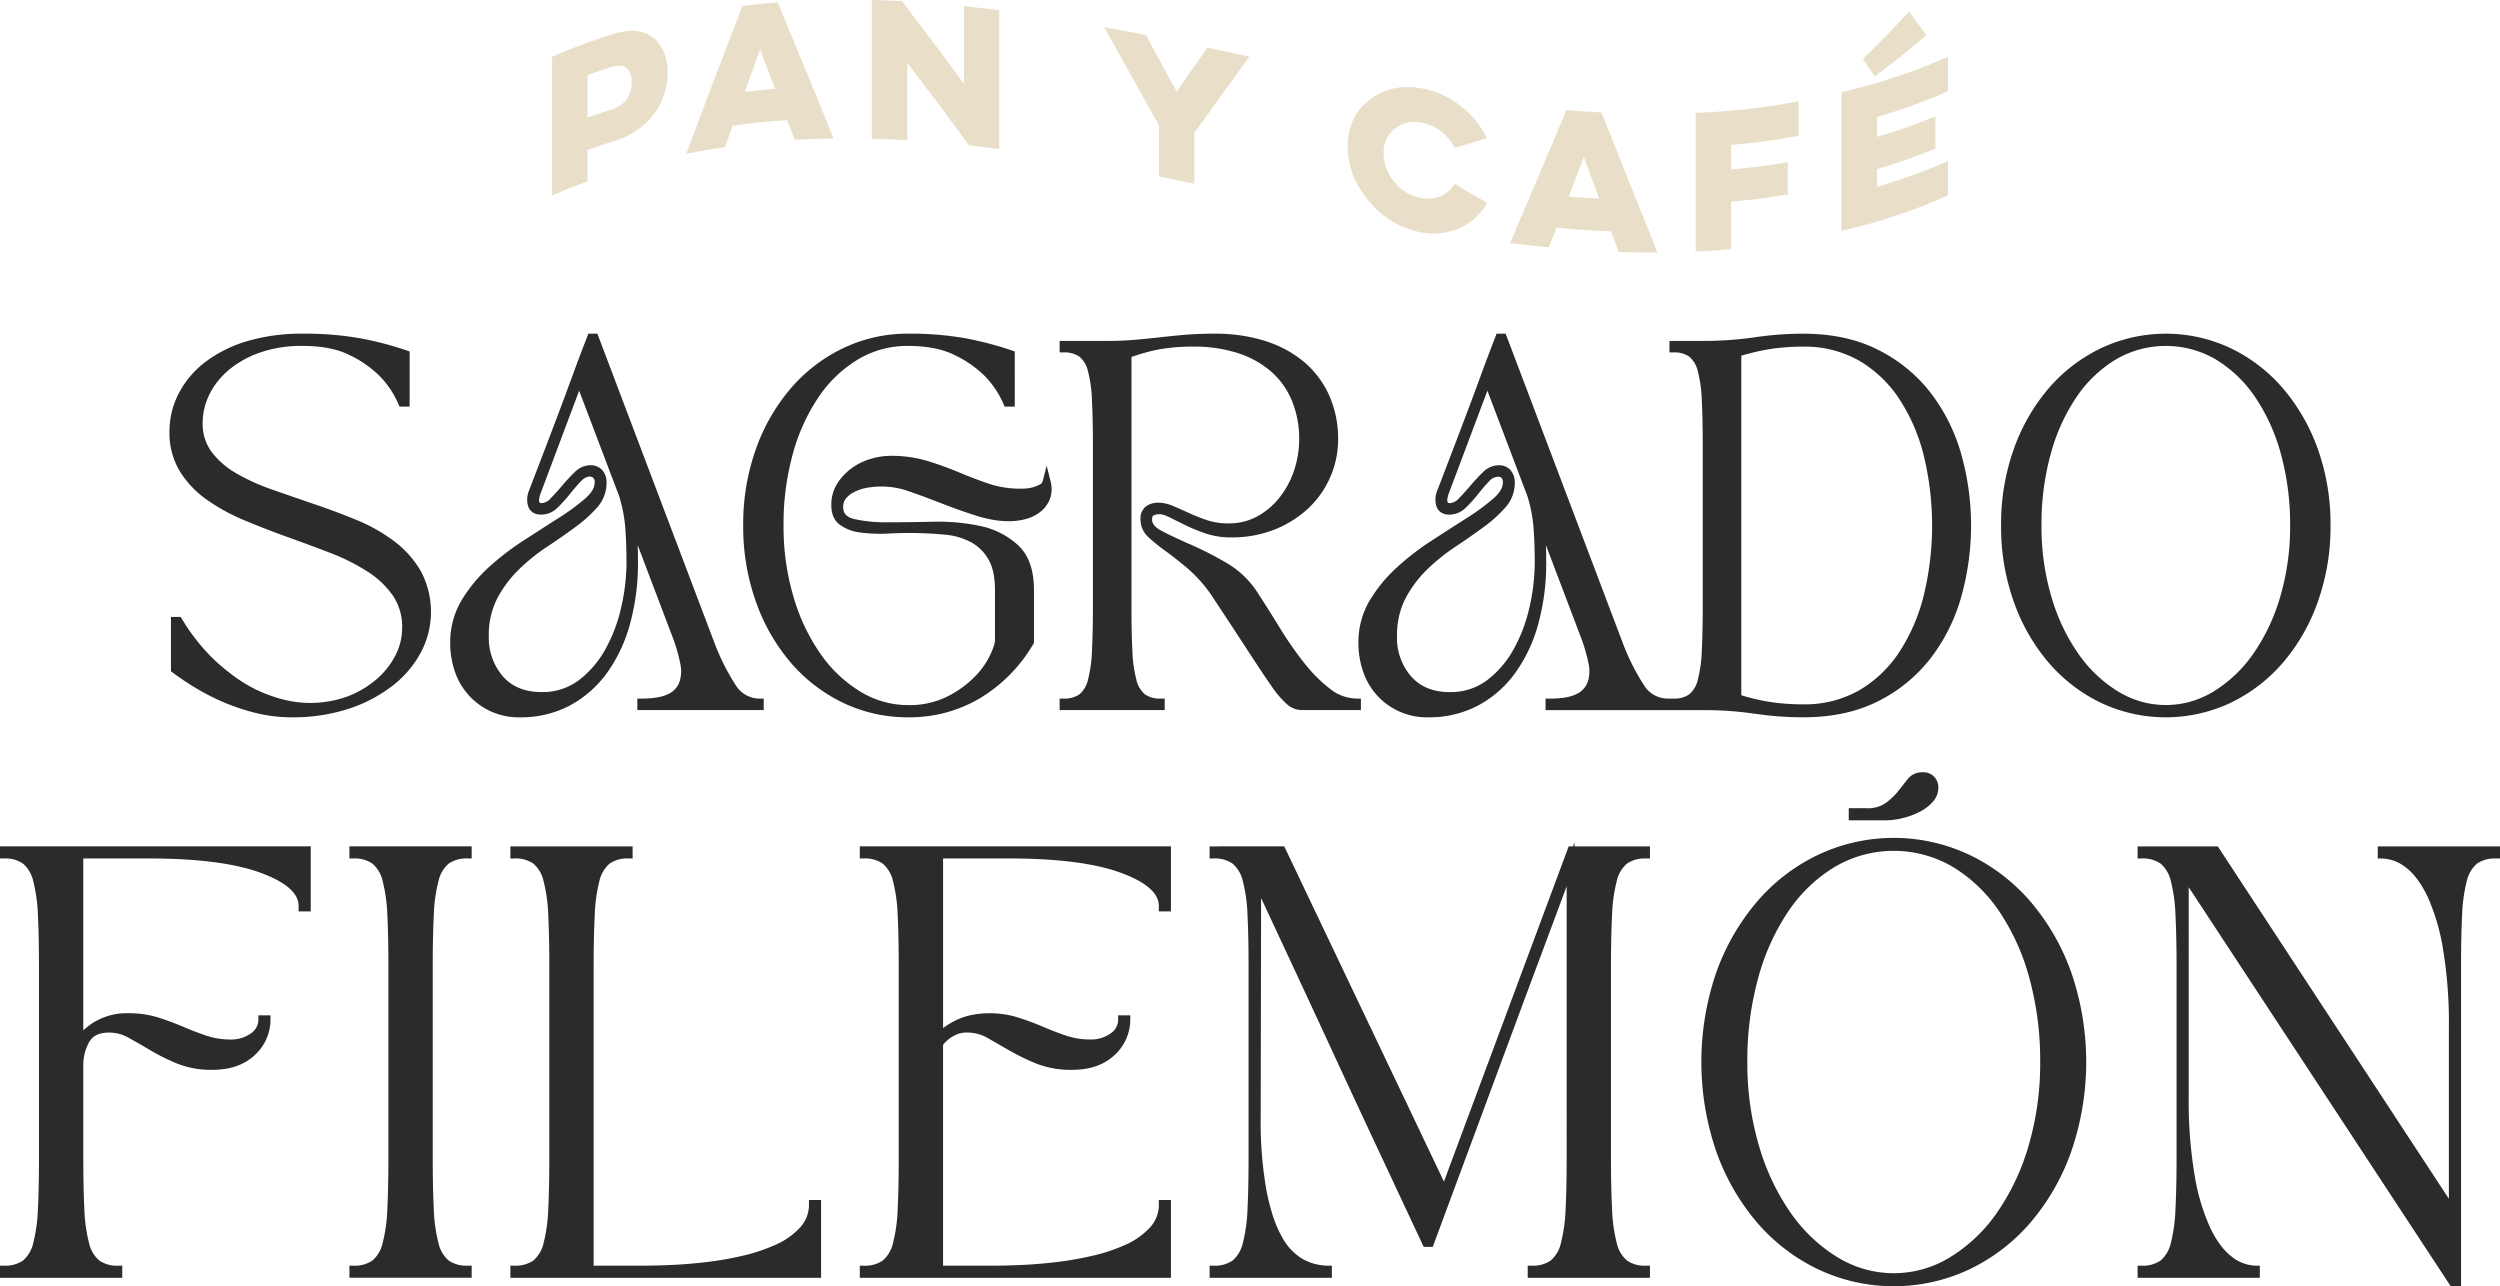 <svg xmlns="http://www.w3.org/2000/svg" xmlns:xlink="http://www.w3.org/1999/xlink" id="Grupo_20" data-name="Grupo 20" width="790.205" height="406.563" viewBox="0 0 790.205 406.563"><defs><clipPath id="clip-path"><rect id="Rect&#xE1;ngulo_112" data-name="Rect&#xE1;ngulo 112" width="790.205" height="406.563" fill="none"></rect></clipPath></defs><g id="Grupo_19" data-name="Grupo 19" clip-path="url(#clip-path)"><path id="Trazado_2892" data-name="Trazado 2892" d="M98.556,138.046a27.391,27.391,0,0,0-.138-25.65,32.187,32.187,0,0,0-8.49-9.439,53.462,53.462,0,0,0-11.862-6.667c-4.408-1.808-8.887-3.487-13.318-4.983Q58.013,89,51.515,86.728A66.017,66.017,0,0,1,40.14,81.582a26.142,26.142,0,0,1-7.805-6.758,14.946,14.946,0,0,1-2.831-9.18,20.385,20.385,0,0,1,2.056-8.834,23.789,23.789,0,0,1,6.022-7.749,31.4,31.4,0,0,1,9.887-5.6,39.7,39.7,0,0,1,13.67-2.152c5.941,0,10.89.949,14.7,2.842a34.918,34.918,0,0,1,9.318,6.386A28.813,28.813,0,0,1,91.4,59.735l.318.758h3.211V43.062l-.837-.29a107,107,0,0,0-14.448-3.817,99.111,99.111,0,0,0-18.507-1.51,60.169,60.169,0,0,0-17.9,2.453,41.3,41.3,0,0,0-13.186,6.715,29.741,29.741,0,0,0-8.208,9.9A26.157,26.157,0,0,0,19.017,68.38a23.446,23.446,0,0,0,3.332,12.65,31.147,31.147,0,0,0,8.676,9.036A62.44,62.44,0,0,0,43.093,96.59c4.406,1.834,8.958,3.594,13.521,5.231s9.048,3.3,13.45,5a63.707,63.707,0,0,1,11.6,5.842,27.99,27.99,0,0,1,7.972,7.583A17.441,17.441,0,0,1,92.556,130.5a18.927,18.927,0,0,1-2.141,8.676,25.182,25.182,0,0,1-6.036,7.563,31.165,31.165,0,0,1-9.132,5.377,34.557,34.557,0,0,1-20.583.87,45.972,45.972,0,0,1-8.158-2.994,45.266,45.266,0,0,1-7-4.225,70.76,70.76,0,0,1-5.932-4.865,61.655,61.655,0,0,1-10.631-13.324l-.361-.608h-3.1v17.171l.493.369a84.972,84.972,0,0,0,7.341,4.918,71.046,71.046,0,0,0,8.9,4.549A67.521,67.521,0,0,0,46.4,157.347,46.751,46.751,0,0,0,57.6,158.7a56.657,56.657,0,0,0,18.211-2.755A45.869,45.869,0,0,0,89.675,148.6a32.9,32.9,0,0,0,8.881-10.558" transform="translate(34.551 68.032)" fill="#2b2b2a"></path><path id="Trazado_2893" data-name="Trazado 2893" d="M88.375,154.951a35.059,35.059,0,0,0,11.718-10.3,48.218,48.218,0,0,0,7.276-15.524,72.094,72.094,0,0,0,2.5-19.521c0-1.87-.031-3.645-.079-5.31l11.143,29.371a51.812,51.812,0,0,1,2.276,7.924,10.971,10.971,0,0,1-.234,5.958,6.711,6.711,0,0,1-3.5,3.772c-1.87.972-4.749,1.459-8.563,1.459h-1.242v3.631h39.946v-3.631h-1.251a8.833,8.833,0,0,1-7.546-4.155,70.7,70.7,0,0,1-6.932-13.876L97.347,38.255l-.313-.811H94.184l-.3.8q-2.772,7.1-4.918,13.039c-1.456,3.963-2.887,7.794-4.377,11.76q-2.075,5.484-4.245,11.172L75.5,86.865a7.41,7.41,0,0,0-.377,5.014c.318,1.034,1.282,2.755,4.166,2.755a7.345,7.345,0,0,0,5.2-2.231,45.076,45.076,0,0,0,3.825-4.234c1.161-1.448,2.321-2.814,3.47-4.034,1.363-1.462,3.034-2,4.008-1.076a2.039,2.039,0,0,1,.4,1.42c0,1.6-.992,3.282-2.941,5.008a69.594,69.594,0,0,1-8.3,6.115c-3.4,2.158-7.065,4.527-11.022,7.076a84.428,84.428,0,0,0-11.188,8.566,46.422,46.422,0,0,0-8.676,10.572,25.8,25.8,0,0,0-3.546,13.372,27.528,27.528,0,0,0,1.431,8.9,21.207,21.207,0,0,0,20.6,14.617,33.094,33.094,0,0,0,15.831-3.752M99.938,84.713a5.857,5.857,0,0,0-1.448-4.256,4.915,4.915,0,0,0-3.566-1.442,7.15,7.15,0,0,0-5.087,2.228c-1.293,1.251-2.608,2.665-3.921,4.211-1.177,1.411-2.4,2.763-3.653,4.039A4.081,4.081,0,0,1,79.4,91c-.465,0-.608-.146-.735-.459-.037-.065-.287-.8.656-3.222L91.279,55.463,103.9,88.736a46.523,46.523,0,0,1,1.941,9.836c.259,3.3.4,7.1.4,11.267A63.73,63.73,0,0,1,104.555,124a49.364,49.364,0,0,1-5.056,13.31,31.4,31.4,0,0,1-8.405,9.729,19.076,19.076,0,0,1-11.7,3.684c-5.231,0-9.352-1.682-12.253-4.989a18.766,18.766,0,0,1-4.42-12.724,25.17,25.17,0,0,1,2.6-11.755,36.1,36.1,0,0,1,6.673-9.053,60.419,60.419,0,0,1,8.772-7.155c3.206-2.124,6.236-4.228,9.008-6.253a42.7,42.7,0,0,0,7.129-6.36,11.556,11.556,0,0,0,3.037-7.721" transform="translate(91.781 68.03)" fill="#2b2b2a"></path><path id="Trazado_2894" data-name="Trazado 2894" d="M158.3,152.635a48.746,48.746,0,0,0,16.828-17.146l.175-.3v-16.8c0-6.169-1.648-10.876-4.9-13.977a25.188,25.188,0,0,0-11.887-6.141,63.469,63.469,0,0,0-14.924-1.389q-7.808.173-14.526.175A45.547,45.547,0,0,1,118.4,96.011c-3.008-.752-3.4-2.406-3.4-3.758a4.17,4.17,0,0,1,.865-2.7,7.916,7.916,0,0,1,2.634-2.073,14.466,14.466,0,0,1,3.991-1.318,25.833,25.833,0,0,1,13.583,1.208c3.265,1.132,6.631,2.4,10.118,3.752s7.079,2.648,10.69,3.794c5.591,1.792,11.377,2.484,16.284.975a12.335,12.335,0,0,0,4.5-2.411,9.681,9.681,0,0,0,2.766-4.017,9.467,9.467,0,0,0,.079-5.507l-1.2-4.8L178.1,83.943a2.16,2.16,0,0,1-.6.975,11.289,11.289,0,0,1-2.327,1.014,13.334,13.334,0,0,1-4.208.493,30.784,30.784,0,0,1-9.811-1.521c-3.127-1.056-6.3-2.253-9.4-3.572-3.189-1.332-6.549-2.549-9.994-3.631a40.278,40.278,0,0,0-11.9-1.653,22.575,22.575,0,0,0-5.935.9,19.235,19.235,0,0,0-6.036,2.868,18.053,18.053,0,0,0-4.665,4.842,12.53,12.53,0,0,0-1.972,7.022c0,2.783.921,4.87,2.724,6.186a13.874,13.874,0,0,0,6.456,2.422,48.253,48.253,0,0,0,8.563.349,121.646,121.646,0,0,1,18.8.392,21.341,21.341,0,0,1,7.78,2.422,14.031,14.031,0,0,1,5.346,5.358c1.363,2.344,2.056,5.58,2.056,9.588v16.1c0,.459-.206,1.668-1.541,4.563a25.46,25.46,0,0,1-4.952,6.91,32.825,32.825,0,0,1-8.648,6.2,26.722,26.722,0,0,1-12.38,2.668,28.84,28.84,0,0,1-14.946-4.214,41.862,41.862,0,0,1-12.535-11.772,60.987,60.987,0,0,1-8.617-18.019,78.16,78.16,0,0,1-3.206-22.757,83.526,83.526,0,0,1,2.983-22.836,60.223,60.223,0,0,1,8.22-17.952,39.861,39.861,0,0,1,12.4-11.755,30.4,30.4,0,0,1,15.7-4.222c5.941,0,10.879.958,14.684,2.845a35.22,35.22,0,0,1,9.318,6.38,29.069,29.069,0,0,1,6.248,9.2l.318.758h3.211V43.065l-.837-.3a108.267,108.267,0,0,0-14.448-3.817,99.506,99.506,0,0,0-18.5-1.51A47,47,0,0,0,115,42.023a50.628,50.628,0,0,0-16.566,12.7A60.55,60.55,0,0,0,87.417,73.9,70.465,70.465,0,0,0,83.4,98.073a70.5,70.5,0,0,0,4.022,24.109,60.474,60.474,0,0,0,11.014,19.245A50.814,50.814,0,0,0,115,154.131a47.149,47.149,0,0,0,20.464,4.572,43.837,43.837,0,0,0,22.836-6.067" transform="translate(151.515 68.028)" fill="#2b2b2a"></path><path id="Trazado_2895" data-name="Trazado 2895" d="M178.891,138.379c2.941,4.558,5.248,8,7.039,10.546a29.406,29.406,0,0,0,4.859,5.656,7.2,7.2,0,0,0,4.617,1.834h18.718v-3.637h-1.245a13.868,13.868,0,0,1-8.555-3.115,47.287,47.287,0,0,1-8.225-8.279,115.1,115.1,0,0,1-7.684-11.081c-2.484-4.039-4.859-7.814-7.155-11.332a29.041,29.041,0,0,0-9.6-9.067A106.783,106.783,0,0,0,160.5,104.18c-3.5-1.521-6.586-2.963-9.169-4.3-2.13-1.087-3.211-2.315-3.211-3.625,0-.428.048-1.166.4-1.324,1.766-.8,3.175-.4,5.217.6,1.535.769,3.217,1.617,5.1,2.53a53.425,53.425,0,0,0,6.375,2.575,25.007,25.007,0,0,0,7.822,1.208,37.019,37.019,0,0,0,13.938-2.544A33.868,33.868,0,0,0,197.7,92.462a29.957,29.957,0,0,0,9.228-21.676,33.861,33.861,0,0,0-2.608-13.341,30.144,30.144,0,0,0-7.625-10.611,35.96,35.96,0,0,0-12.312-6.927,52.145,52.145,0,0,0-16.614-2.465c-3.253,0-6.335.118-9.191.341-2.786.248-5.49.518-8.141.82q-3.917.448-7.955.786c-2.687.228-5.586.344-8.628.344H118.9v3.631h1.245a8.227,8.227,0,0,1,5.014,1.346,8.483,8.483,0,0,1,2.7,4.606,42.075,42.075,0,0,1,1.262,9.194c.192,3.848.3,8.628.3,14.208v50.7c0,5.591-.1,10.372-.3,14.222a42.046,42.046,0,0,1-1.262,9.191,8.5,8.5,0,0,1-2.7,4.606,8.266,8.266,0,0,1-5.014,1.341H118.9v3.637h33.208v-3.637h-1.245a8.241,8.241,0,0,1-5.008-1.341,8.516,8.516,0,0,1-2.693-4.606,41.5,41.5,0,0,1-1.268-9.191c-.194-3.783-.285-8.425-.285-14.222V44.826a57.38,57.38,0,0,1,8.851-2.442,59.941,59.941,0,0,1,10.794-.848,44.777,44.777,0,0,1,14,2.051,30.148,30.148,0,0,1,10.479,5.808,24.922,24.922,0,0,1,6.572,9.194,31.729,31.729,0,0,1,2.31,12.307,31.067,31.067,0,0,1-1.589,9.71,28.254,28.254,0,0,1-4.552,8.538,23.33,23.33,0,0,1-7.039,6.02,18.64,18.64,0,0,1-9.1,2.242,21.153,21.153,0,0,1-6.69-.969,59.08,59.08,0,0,1-5.58-2.183c-1.761-.806-3.414-1.544-5-2.225-2.938-1.3-6.462-1.8-8.9.025a4.736,4.736,0,0,0-1.7,3.969,7.563,7.563,0,0,0,2.448,5.693,53,53,0,0,0,5.5,4.451c2.158,1.569,4.653,3.546,7.4,5.862a45.628,45.628,0,0,1,8.05,9.572q6.718,10.153,11.014,16.78" transform="translate(216.03 68.028)" fill="#2b2b2a"></path><path id="Trazado_2896" data-name="Trazado 2896" d="M277.616,157.543A103.867,103.867,0,0,0,292.99,158.7c8.988,0,16.893-1.67,23.5-4.983a48.375,48.375,0,0,0,16.594-13.422,57.252,57.252,0,0,0,9.805-19.377,83.427,83.427,0,0,0,0-45.689,57.278,57.278,0,0,0-9.805-19.377,48.212,48.212,0,0,0-16.594-13.408c-6.6-3.324-14.507-5-23.5-5A103.879,103.879,0,0,0,277.616,38.6a114.067,114.067,0,0,1-16.487,1.124H250.746v3.639H252a8.294,8.294,0,0,1,5.014,1.341,8.515,8.515,0,0,1,2.687,4.606,41.87,41.87,0,0,1,1.262,9.191c.2,3.848.3,8.628.3,14.208v50.709c0,5.58-.1,10.366-.3,14.214a41.9,41.9,0,0,1-1.262,9.194,8.494,8.494,0,0,1-2.687,4.606A8.256,8.256,0,0,1,252,152.782h-1.721a8.828,8.828,0,0,1-7.543-4.16,69.866,69.866,0,0,1-6.921-13.879L199.274,38.25l-.313-.806H196.1l-.3.8q-2.759,7.1-4.918,13.036c-1.456,3.96-2.873,7.791-4.377,11.766q-2.066,5.476-4.245,11.172l-4.845,12.656a7.443,7.443,0,0,0-.372,5c.31,1.034,1.268,2.763,4.16,2.763a7.389,7.389,0,0,0,5.206-2.231,45.994,45.994,0,0,0,3.817-4.237c1.16-1.451,2.321-2.814,3.47-4.028a4,4,0,0,1,2.921-1.493,1.5,1.5,0,0,1,1.09.408,2.063,2.063,0,0,1,.394,1.425c0,1.594-.992,3.279-2.938,5a68.27,68.27,0,0,1-8.3,6.115q-5.1,3.245-11.019,7.082a83.1,83.1,0,0,0-11.177,8.569,46.488,46.488,0,0,0-8.69,10.563,25.812,25.812,0,0,0-3.546,13.372,27.553,27.553,0,0,0,1.431,8.9,21.194,21.194,0,0,0,20.6,14.617,33.113,33.113,0,0,0,15.836-3.746,34.721,34.721,0,0,0,11.713-10.3,47.839,47.839,0,0,0,7.276-15.518,72.14,72.14,0,0,0,2.5-19.529c0-1.87-.031-3.637-.079-5.3l11.141,29.366a52.625,52.625,0,0,1,2.29,7.918,11.157,11.157,0,0,1-.245,5.972,6.739,6.739,0,0,1-3.507,3.769c-1.87.975-4.749,1.462-8.56,1.462h-1.245v3.631h49.548a111.91,111.91,0,0,1,16.487,1.13m-96.308-6.817c-5.231,0-9.349-1.684-12.242-5a18.451,18.451,0,0,1-4.431-12.715,25.249,25.249,0,0,1,2.592-11.755,36.508,36.508,0,0,1,6.679-9.056,61.517,61.517,0,0,1,8.786-7.16c3.191-2.121,6.222-4.225,9.005-6.253a43.021,43.021,0,0,0,7.121-6.355,11.562,11.562,0,0,0,3.034-7.718,5.86,5.86,0,0,0-1.442-4.259,4.884,4.884,0,0,0-3.572-1.442,7.157,7.157,0,0,0-5.084,2.231c-1.251,1.208-2.532,2.58-3.921,4.208-1.177,1.408-2.406,2.766-3.656,4.039A4.1,4.1,0,0,1,181.308,91c-.462,0-.608-.149-.732-.456-.037-.073-.29-.8.654-3.222L193.2,55.458l12.62,33.272a45.217,45.217,0,0,1,1.941,9.836c.259,3.3.4,7.1.4,11.267a63.666,63.666,0,0,1-1.682,14.16,49.513,49.513,0,0,1-5.056,13.312,31.167,31.167,0,0,1-8.405,9.727,19.031,19.031,0,0,1-11.7,3.693M323.46,58.176a58.084,58.084,0,0,1,7.721,18.045,93.721,93.721,0,0,1,0,43.7,58.067,58.067,0,0,1-7.721,18.042,38.414,38.414,0,0,1-12.715,12.183,34.859,34.859,0,0,1-17.87,4.453,68.584,68.584,0,0,1-10.431-.769,67.725,67.725,0,0,1-8.989-2.1V44.4a72.415,72.415,0,0,1,8.989-2.082,68.159,68.159,0,0,1,10.431-.78A34.775,34.775,0,0,1,310.745,46a38.462,38.462,0,0,1,12.715,12.18" transform="translate(276.941 68.03)" fill="#2b2b2a"></path><path id="Trazado_2897" data-name="Trazado 2897" d="M297.072,154.123a50.816,50.816,0,0,0,16.563-12.7,60.4,60.4,0,0,0,11.028-19.242,70.582,70.582,0,0,0,4.011-24.109,70.589,70.589,0,0,0-4.011-24.183A61.176,61.176,0,0,0,313.635,54.72a50.814,50.814,0,0,0-16.563-12.712,48.1,48.1,0,0,0-40.926.014,50.708,50.708,0,0,0-16.566,12.7,60.719,60.719,0,0,0-11.014,19.171,70.633,70.633,0,0,0-4.022,24.183,70.674,70.674,0,0,0,4.022,24.109,60.7,60.7,0,0,0,11.014,19.242,51.044,51.044,0,0,0,16.566,12.71,48.108,48.108,0,0,0,40.926-.011m-47.937-15.278a61.056,61.056,0,0,1-8.617-18.014,78.218,78.218,0,0,1-3.2-22.757A83.685,83.685,0,0,1,240.29,75.24a60.458,60.458,0,0,1,8.22-17.96,40.122,40.122,0,0,1,12.411-11.755,31.337,31.337,0,0,1,31.391,0,40.148,40.148,0,0,1,12.4,11.755,60.179,60.179,0,0,1,8.22,17.96A83.7,83.7,0,0,1,315.9,98.074a78.038,78.038,0,0,1-3.192,22.757,61.54,61.54,0,0,1-8.611,18.014,42.238,42.238,0,0,1-12.529,11.772,28.734,28.734,0,0,1-29.9,0,41.985,41.985,0,0,1-12.529-11.772" transform="translate(407.961 68.03)" fill="#2b2b2a"></path><path id="Trazado_2898" data-name="Trazado 2898" d="M0,98.8H1.245a9.83,9.83,0,0,1,6.011,1.617,10.232,10.232,0,0,1,3.242,5.5,51.208,51.208,0,0,1,1.49,10.842c.223,4.515.332,9.969.332,16.664v59.452c0,6.7-.11,12.157-.332,16.673A51,51,0,0,1,10.5,220.38a10.266,10.266,0,0,1-3.237,5.513,9.86,9.86,0,0,1-6.017,1.617H0v3.825H38.641v-3.825H37.391a9.816,9.816,0,0,1-5.994-1.617,10.187,10.187,0,0,1-3.245-5.513,49.772,49.772,0,0,1-1.487-10.828c-.228-4.515-.335-9.969-.335-16.673V164.355a14.88,14.88,0,0,1,1.893-7.594c1.155-1.977,3.206-2.927,6.228-2.927a12.343,12.343,0,0,1,6.217,1.639c2.13,1.2,4.456,2.532,6.941,3.994a66.271,66.271,0,0,0,8.374,4.161,28.706,28.706,0,0,0,11.135,1.977c5.659,0,10.186-1.58,13.445-4.7A15.1,15.1,0,0,0,85.5,149.632v-1.245H81.674v1.245a5.226,5.226,0,0,1-2.484,4.532A10.7,10.7,0,0,1,73,156.023a24.159,24.159,0,0,1-7.758-1.208c-2.434-.831-4.929-1.78-7.414-2.851-2.513-1.076-5.158-2.056-7.876-2.915a31.135,31.135,0,0,0-9.343-1.335,20.042,20.042,0,0,0-10.845,2.808,22.145,22.145,0,0,0-3.439,2.608V98.8H47.168c15.318,0,27.247,1.552,35.436,4.606,7.811,2.91,11.774,6.4,11.774,10.355v1.777H98.22V94.971H0Z" transform="translate(0 172.547)" fill="#2b2b2a"></path><path id="Trazado_2899" data-name="Trazado 2899" d="M39.21,98.8h1.245a9.858,9.858,0,0,1,6.011,1.617,10.232,10.232,0,0,1,3.242,5.5,51.207,51.207,0,0,1,1.49,10.842c.223,4.653.33,10.262.33,16.664v59.452c0,6.408-.107,12.019-.33,16.673a51,51,0,0,1-1.49,10.828,10.266,10.266,0,0,1-3.237,5.513,9.889,9.889,0,0,1-6.017,1.617H39.21v3.825H77.851v-3.825H76.6a9.875,9.875,0,0,1-6.005-1.617,10.145,10.145,0,0,1-3.234-5.513,49.772,49.772,0,0,1-1.487-10.828c-.228-4.515-.335-9.969-.335-16.673V133.426c0-6.7.107-12.149.335-16.664a49.944,49.944,0,0,1,1.487-10.842,10.141,10.141,0,0,1,3.234-5.5A9.875,9.875,0,0,1,76.6,98.8h1.251V94.971H39.21Z" transform="translate(71.238 172.547)" fill="#2b2b2a"></path><path id="Trazado_2900" data-name="Trazado 2900" d="M151.648,208a10.562,10.562,0,0,1-2.755,7.389,23.177,23.177,0,0,1-7.569,5.406,55.418,55.418,0,0,1-10.738,3.6,104.162,104.162,0,0,1-11.91,2.042c-3.8.439-7.5.73-11.017.868-3.414.138-6.18.2-8.315.2H83.588V133.427c0-6.476.121-12.084.344-16.673a49.952,49.952,0,0,1,1.479-10.828,10.258,10.258,0,0,1,3.234-5.513,9.892,9.892,0,0,1,6.02-1.617h1.242V94.972H57.27V98.8h1.245a9.844,9.844,0,0,1,6.008,1.617,10.139,10.139,0,0,1,3.234,5.513,50.274,50.274,0,0,1,1.49,10.828c.223,4.524.332,9.974.332,16.673V192.88c0,6.7-.11,12.152-.332,16.673a50.441,50.441,0,0,1-1.49,10.834,10.114,10.114,0,0,1-3.234,5.5,9.844,9.844,0,0,1-6.008,1.617H57.27v3.831h98.209v-24.58h-3.831Z" transform="translate(104.05 172.549)" fill="#2b2b2a"></path><path id="Trazado_2901" data-name="Trazado 2901" d="M96.479,98.8h1.245a9.8,9.8,0,0,1,6,1.617,10.191,10.191,0,0,1,3.242,5.513,49.876,49.876,0,0,1,1.49,10.831c.223,4.515.33,9.969.33,16.664v59.452c0,6.7-.107,12.157-.33,16.673a49.926,49.926,0,0,1-1.49,10.828,10.262,10.262,0,0,1-3.231,5.513,9.859,9.859,0,0,1-6.011,1.617H96.479v3.825h98.344v-24.58H191v1.251a10.549,10.549,0,0,1-2.766,7.4,23.289,23.289,0,0,1-7.563,5.4,55.294,55.294,0,0,1-10.732,3.591,105.359,105.359,0,0,1-11.912,2.048c-3.8.434-7.5.73-11.014.868-3.414.132-6.18.2-8.327.2H122.8V157.7a11.343,11.343,0,0,1,3.366-2.825,8.366,8.366,0,0,1,4.707-1.039,12.983,12.983,0,0,1,6.248,1.839q3.22,1.868,6.986,4.011a70.791,70.791,0,0,0,8.369,4.028,29.831,29.831,0,0,0,11.107,1.893c5.656,0,10.183-1.58,13.448-4.7a15.135,15.135,0,0,0,4.944-11.279v-1.245h-3.837v1.245a5.211,5.211,0,0,1-2.482,4.532,10.561,10.561,0,0,1-6.174,1.859,24.2,24.2,0,0,1-7.769-1.208c-2.4-.806-4.887-1.775-7.4-2.851a83.506,83.506,0,0,0-7.887-2.915c-5.513-1.744-12.825-1.918-18.386.372a23.325,23.325,0,0,0-5.236,3V98.8h20.977c15.312,0,27.242,1.552,35.43,4.606,7.822,2.91,11.786,6.4,11.786,10.355v1.777h3.828V94.971H96.479Z" transform="translate(175.287 172.547)" fill="#2b2b2a"></path><path id="Trazado_2902" data-name="Trazado 2902" d="M251.082,94.52l-.476,1.276h-1.375L209.8,201.746,159.664,96.5l-.344-.707H135.732v3.828h1.251a9.732,9.732,0,0,1,5.994,1.617,10.16,10.16,0,0,1,3.248,5.507,50.152,50.152,0,0,1,1.49,10.831c.223,4.521.332,9.974.332,16.673V193.7c0,6.7-.11,12.152-.332,16.673a50.069,50.069,0,0,1-1.49,10.828,10.265,10.265,0,0,1-3.234,5.513,9.844,9.844,0,0,1-6.008,1.611h-1.251v3.831h38.644v-3.831h-1.245a16.719,16.719,0,0,1-7.794-1.994,17.7,17.7,0,0,1-6.727-7.09c-2.025-3.487-3.662-8.349-4.87-14.479a125.015,125.015,0,0,1-1.856-23.791l.124-68.846,11.628,24.932q6.351,13.656,12.448,26.847t12.588,27.042L203.4,222.388h2.862l23.261-62.742q5.421-14.636,10.769-28.966,4.145-11.1,8.3-22.27V193.7c0,6.408-.1,12.019-.33,16.662a50.186,50.186,0,0,1-1.5,10.845,10.115,10.115,0,0,1-3.234,5.507,9.841,9.841,0,0,1-6.005,1.611h-1.245v3.831h38.636v-3.831h-1.245a9.875,9.875,0,0,1-6.006-1.611,10.131,10.131,0,0,1-3.237-5.513,50.248,50.248,0,0,1-1.49-10.828c-.223-4.589-.344-10.2-.344-16.673V134.252c0-6.476.121-12.087.344-16.673a50.443,50.443,0,0,1,1.49-10.836,10.106,10.106,0,0,1,3.237-5.5,9.837,9.837,0,0,1,6.006-1.617h1.245V95.8H251.082Z" transform="translate(246.603 171.728)" fill="#2b2b2a"></path><path id="Trazado_2903" data-name="Trazado 2903" d="M294.982,114.2a58.919,58.919,0,0,0-19.36-14.833,56.081,56.081,0,0,0-47.782-.006A58.711,58.711,0,0,0,208.491,114.2a71.217,71.217,0,0,0-12.884,22.408,87.268,87.268,0,0,0,0,56.48,71.155,71.155,0,0,0,12.884,22.473A58.825,58.825,0,0,0,227.84,230.39a56.054,56.054,0,0,0,47.782.011,59.017,59.017,0,0,0,19.36-14.839,70.872,70.872,0,0,0,12.873-22.484,87.036,87.036,0,0,0,0-56.469A71.2,71.2,0,0,0,294.982,114.2m-75.643,98.615a72.132,72.132,0,0,1-10.124-21.188,91.9,91.9,0,0,1-3.766-26.749,98,98,0,0,1,3.5-26.833,70.944,70.944,0,0,1,9.667-21.124A47.128,47.128,0,0,1,233.228,103.1a36.827,36.827,0,0,1,37.016,0,47.219,47.219,0,0,1,14.6,13.822,70.945,70.945,0,0,1,9.673,21.124,98.606,98.606,0,0,1,3.493,26.833,92.1,92.1,0,0,1-3.758,26.749,72.138,72.138,0,0,1-10.129,21.188,49.644,49.644,0,0,1-14.76,13.848,33.879,33.879,0,0,1-35.264,0,49.609,49.609,0,0,1-14.76-13.848" transform="translate(346.855 170.821)" fill="#2b2b2a"></path><path id="Trazado_2904" data-name="Trazado 2904" d="M225.98,88.952c-.927,1.192-1.949,2.484-3.048,3.848A20.469,20.469,0,0,1,219,96.461a9.945,9.945,0,0,1-6.02,1.563h-5.529v3.831h11.422a23.284,23.284,0,0,0,5.58-.7,24.385,24.385,0,0,0,5.363-1.966,13.96,13.96,0,0,0,4.177-3.163,6.676,6.676,0,0,0,1.78-4.51,4.927,4.927,0,0,0-1.245-3.36,4.743,4.743,0,0,0-3.752-1.5,5.767,5.767,0,0,0-4.8,2.3" transform="translate(376.905 157.44)" fill="#2b2b2a"></path><path id="Trazado_2905" data-name="Trazado 2905" d="M315.771,94.973V98.8h1.245a12.633,12.633,0,0,1,7.617,2.831c2.544,1.907,4.848,5,6.867,9.174a66.8,66.8,0,0,1,4.9,16.619,141.638,141.638,0,0,1,1.853,24.746v54.19L265.212,94.973H239.863V98.8h1.245a9.862,9.862,0,0,1,6.014,1.611,10.241,10.241,0,0,1,3.239,5.5,51.546,51.546,0,0,1,1.479,10.839c.223,4.589.344,10.2.344,16.673v59.452c0,6.473-.121,12.084-.344,16.67a51.346,51.346,0,0,1-1.479,10.831,10.235,10.235,0,0,1-3.234,5.507,9.854,9.854,0,0,1-6.02,1.617h-1.245v3.831h38.644v-3.831h-1.251a12.63,12.63,0,0,1-7.614-2.831c-2.555-1.918-4.851-5.008-6.853-9.183a66.81,66.81,0,0,1-4.918-16.625,142.665,142.665,0,0,1-1.851-24.735V107.877L338.83,234.009h3.27V133.428c0-6.9.107-12.349.335-16.673a49.78,49.78,0,0,1,1.487-10.828,10.247,10.247,0,0,1,3.234-5.513,9.852,9.852,0,0,1,6.005-1.611h1.251V94.973Z" transform="translate(435.793 172.551)" fill="#2b2b2a"></path><path id="Trazado_2906" data-name="Trazado 2906" d="M61.947,11.658A184.686,184.686,0,0,1,81.282,4.492c5.507-1.749,9.752-1.251,12.729,1.231s4.468,6.146,4.468,10.865a21.713,21.713,0,0,1-4.439,13.3c-2.958,3.991-7.214,6.738-12.757,8.507-3.239,1.028-4.859,1.575-8.1,2.746v9.952c-4.5,1.622-6.746,2.5-11.236,4.414Zm11.236,5.814V30.908c2.994-1.082,4.484-1.592,7.479-2.555,4.307-1.383,6.465-4.231,6.465-8.766a5.492,5.492,0,0,0-1.575-4.293c-1.053-.944-2.676-1.087-4.89-.377-2.994.961-4.484,1.473-7.479,2.555" transform="translate(112.548 6.277)" fill="#e9dec8"></path><path id="Trazado_2907" data-name="Trazado 2907" d="M105.9.267c7.082,16.974,10.622,25.588,17.7,43.024-4.9.073-7.346.158-12.248.445-.966-2.507-1.453-3.758-2.423-6.259-6.9.47-10.352.811-17.256,1.763-.966,2.7-1.448,4.045-2.417,6.758-4.9.721-7.352,1.146-12.253,2.146C84.109,29.162,87.664,19.819,94.771,1.4,99.218.844,101.449.622,105.9.267M100.331,15.16c-1.93,5.346-2.9,8.025-4.834,13.408,3.848-.462,5.772-.662,9.614-.975-1.913-5-2.868-7.479-4.78-12.434" transform="translate(139.9 0.485)" fill="#e9dec8"></path><path id="Trazado_2908" data-name="Trazado 2908" d="M97.825,43.849V0c3.825.1,5.735.175,9.555.386,7.828,10.222,11.741,15.453,19.563,26.081V1.96c4.473.47,6.71.735,11.183,1.318.006,17.538.006,26.3,0,43.847-3.8-.493-5.7-.727-9.5-1.141-7.822-10.636-11.738-15.873-19.566-26.112V44.325c-4.5-.265-6.738-.361-11.236-.476" transform="translate(177.732 -0.002)" fill="#e9dec8"></path><path id="Trazado_2909" data-name="Trazado 2909" d="M146.778,23.439c3.89-5.569,5.831-8.338,9.721-13.89,5.31,1.118,7.969,1.684,13.27,2.808-6.943,9.634-10.419,14.448-17.369,24.1V52.54c-4.473-.932-6.71-1.394-11.183-2.3V34.165c-6.927-12.5-10.391-18.735-17.309-31.12,5.279.975,7.918,1.484,13.2,2.53,3.865,7.132,5.8,10.7,9.667,17.864" transform="translate(225.121 5.532)" fill="#e9dec8"></path><path id="Trazado_2910" data-name="Trazado 2910" d="M195.3,46.378a18.273,18.273,0,0,1-8.512,7.882A20.261,20.261,0,0,1,174.5,55.7a27.461,27.461,0,0,1-16.391-9.715q-6.875-8.028-6.884-17.431c0-6.259,2.3-11.152,6.884-14.718s10.059-4.775,16.391-3.673a27.279,27.279,0,0,1,12.222,5.448,29.216,29.216,0,0,1,8.515,10.3C191.148,27.181,189.1,27.8,185,29a14.96,14.96,0,0,0-4.324-5.225,13.868,13.868,0,0,0-6.18-2.758,10.016,10.016,0,0,0-8.436,1.966,9.5,9.5,0,0,0-3.482,7.786,13.8,13.8,0,0,0,3.482,9.084,13.982,13.982,0,0,0,8.436,5,10.556,10.556,0,0,0,6.205-.639,9.06,9.06,0,0,0,4.3-3.859c4.121,2.453,6.177,3.662,10.3,6.031" transform="translate(274.752 17.742)" fill="#e9dec8"></path><path id="Trazado_2911" data-name="Trazado 2911" d="M198.351,13.1c7.082,17.9,10.622,26.76,17.7,44.261-4.893.025-7.346-.017-12.248-.186-.966-2.6-1.454-3.9-2.422-6.5-6.9-.29-10.352-.524-17.256-1.144-.966,2.479-1.448,3.71-2.411,6.183-4.9-.47-7.352-.741-12.259-1.349,7.107-16.659,10.662-25.047,17.769-42.008,4.448.361,6.679.51,11.129.741m-5.569,14.062c-1.929,5.02-2.9,7.521-4.828,12.518,3.842.307,5.766.439,9.608.637-1.913-5.248-2.868-7.876-4.78-13.155" transform="translate(307.869 22.454)" fill="#e9dec8"></path><path id="Trazado_2912" data-name="Trazado 2912" d="M190.276,15.014a206.651,206.651,0,0,0,32.546-3.651V22.275a202.743,202.743,0,0,1-21.357,2.882v7.749c7.166-.642,10.757-1.093,17.929-2.284V40.8c-7.172,1.189-10.763,1.634-17.929,2.284V58.092c-4.473.4-6.715.555-11.189.772Z" transform="translate(345.701 20.645)" fill="#e9dec8"></path><path id="Trazado_2913" data-name="Trazado 2913" d="M206.63,26.767A182.728,182.728,0,0,0,240.3,15.573V26.485a185.161,185.161,0,0,1-22.433,8.124v6.3a184.413,184.413,0,0,0,18.442-6.476V44.6a182.31,182.31,0,0,1-18.442,6.476V56.7A184.256,184.256,0,0,0,240.3,48.569V59.423a182.94,182.94,0,0,1-33.67,11.194Zm6.8-10.436c5.845-5.791,8.766-8.791,14.611-15.031,2.183,3,3.276,4.484,5.453,7.42-6.518,5.507-9.783,8.11-16.3,13.048-1.5-2.161-2.259-3.248-3.763-5.436" transform="translate(375.414 2.362)" fill="#e9dec8"></path></g></svg>